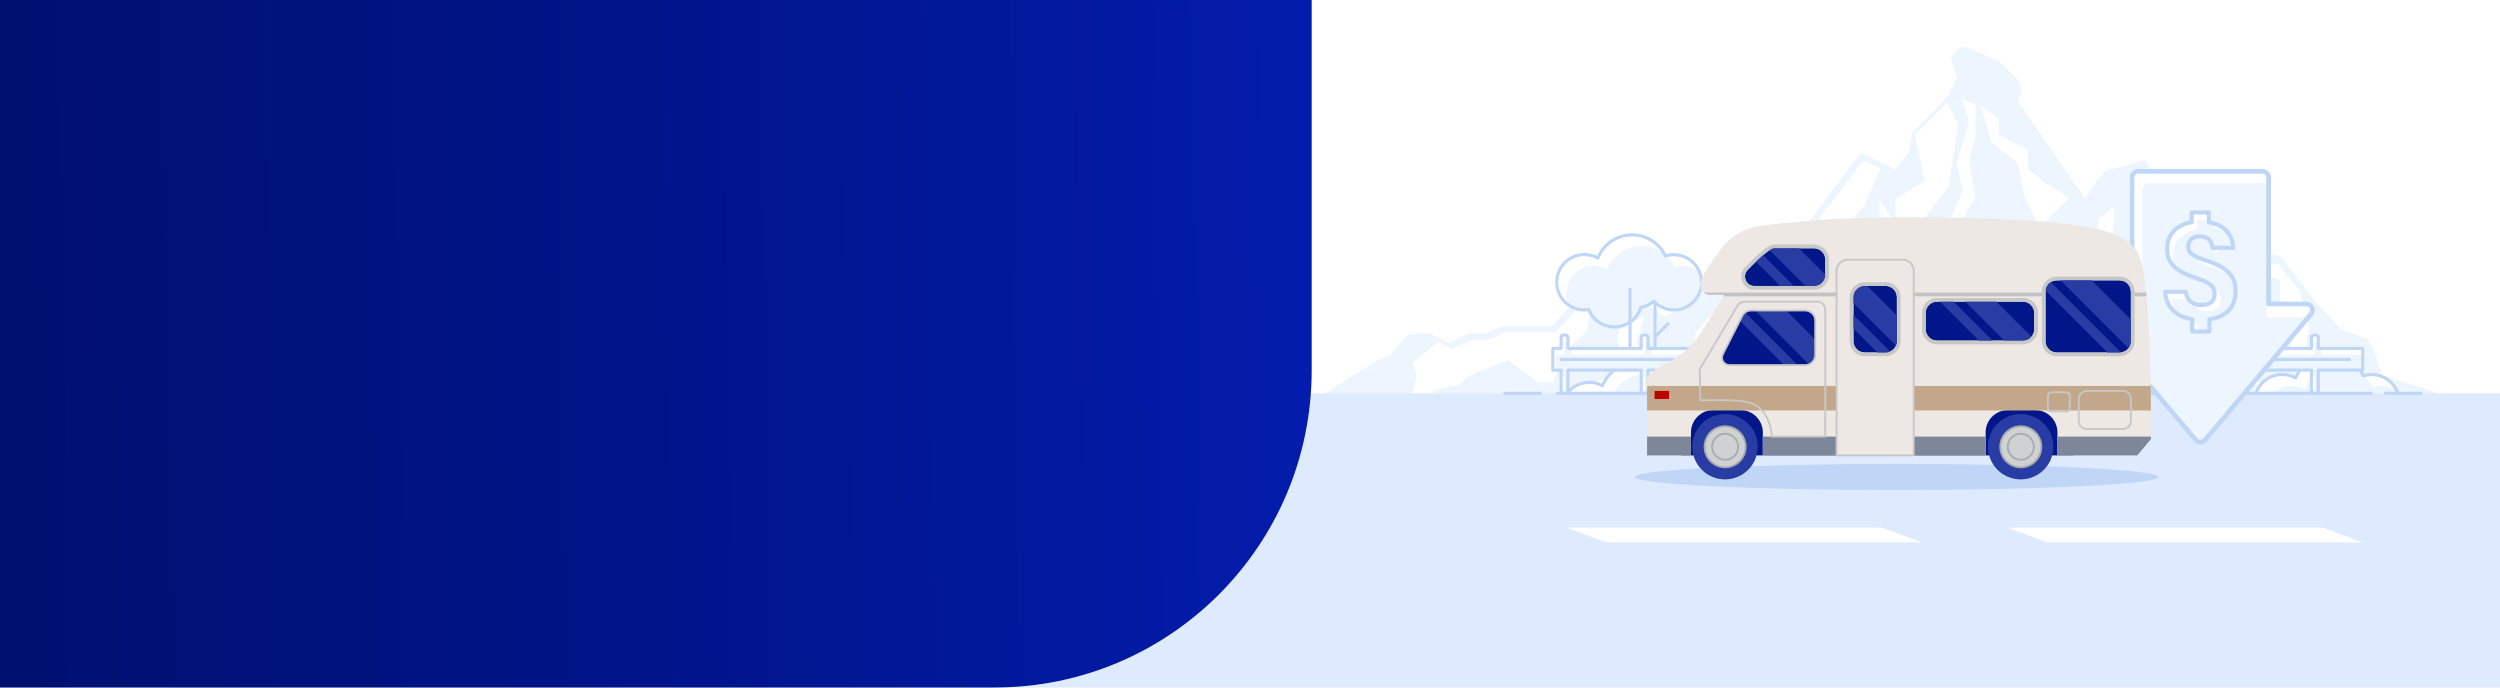 <?xml version="1.0" encoding="UTF-8"?>
<svg xmlns="http://www.w3.org/2000/svg" width="1600" height="440" viewBox="0 0 1600 440" fill="none">
  <rect width="1600" height="440" fill="white"></rect>
  <g clip-path="url(#clip0_1_697)">
    <path d="M1563.54 252.43H846.22L880.7 231.29L890.54 226.52L899.05 216.46C899.75 215.579 900.634 214.862 901.642 214.361C902.65 213.859 903.755 213.586 904.88 213.56H915.73L918.16 214.86L927.22 219.7L939.8 213.56H950.2L961.69 208.79H993.42L1012.57 187.66L1017.21 185.48L1023.84 182.38C1025.04 181.814 1026.38 181.639 1027.68 181.88L1043.76 184.88L1065.65 189L1105.59 172.64L1114.9 160.36L1138.42 167.86L1138.75 167.41L1143.75 160.77L1189.75 99.26L1190.98 97.63L1192.98 98.63L1201.98 103.12L1212.85 108.53L1221.6 97.63L1224.31 84L1224.76 83.55L1245.29 63.22L1245.65 62.87L1252.75 49.92L1248.38 36.92L1252.44 32.25C1253.25 31.228 1254.37 30.499 1255.64 30.172C1256.9 29.846 1258.24 29.94 1259.44 30.44L1279.05 39L1291.05 50.41C1292.35 51.815 1293.23 53.559 1293.58 55.442C1293.94 57.324 1293.75 59.268 1293.05 61.05L1291.6 64.92L1334.28 126.92L1344.98 111.77C1345.77 110.598 1346.94 109.73 1348.29 109.31L1372.58 102.38L1418.21 178.83L1420.21 182.15L1431.46 174.06L1447.37 162.63L1448.65 161.7L1459.05 163.7L1472.73 181.14L1482.58 193.7L1497.9 210.75L1513.71 216.54C1514.65 216.93 1515.49 217.518 1516.18 218.263C1516.87 219.009 1517.39 219.894 1517.71 220.86L1524.71 240.06L1563.54 252.43Z" fill="#EDF5FF"></path>
    <path d="M1019.48 189.3C1018.03 197.88 1015.94 210.36 1015.94 211.25C1015.94 212.61 1002.8 223.53 1002.8 223.53L994.05 244.66H984.2L965.05 230.34L939.89 240.57L933.32 246.71L918.05 249.44L914.39 256.25H902.86L906.51 240.57L903.77 232.39L920.43 218.68L929.43 223.53L942.05 217.38H952.45L963.94 212.61H995.67L1014.82 191.48L1019.48 189.3Z" fill="white"></path>
    <path d="M1064.62 193.17L1104.57 176.81L1066.27 202.71L1042.73 189.05L1064.62 193.17Z" fill="white"></path>
    <path d="M1139.5 170.39L1142.77 185.48L1133.48 219L1122.48 229.29L1111.54 244.29L1112.01 226.63C1112.04 224.87 1112.58 223.157 1113.55 221.69L1121.39 210.2L1126.86 195.2L1116.46 185.52V193.13C1116.51 194.703 1116.19 196.265 1115.53 197.696C1114.88 199.127 1113.9 200.387 1112.68 201.38L1095.13 214.28L1086.92 235.43L1084.73 213.6L1097.86 198.6L1109.86 176.1L1105.48 172.7L1114.79 160.42L1138.31 167.92L1138.64 167.47L1139.5 170.39Z" fill="white"></path>
    <path d="M1203.47 107.85L1193.55 131L1180.96 145.31L1178.77 160.32H1165.09L1151.96 169.86L1145.22 165.51L1191.22 104L1194.45 103.36L1203.47 107.85Z" fill="white"></path>
    <path d="M1064.4 252.43H1026.05L1022.89 244.25L1038.94 237.45L1035.54 218C1034.82 213.87 1036.63 209.71 1039.8 208.23L1052.33 202.34L1047.66 219L1052.33 232V241.66L1064.4 252.43Z" fill="white"></path>
    <path d="M1245.34 121.59L1229.11 143.15L1229.77 162.93L1221.77 188.03L1227.12 201.11L1217.76 225.83L1211.76 204.83L1198.39 221.48L1199.06 229.89L1188.36 234.97L1194.02 254.97H1164.25L1160.25 236.66L1170.95 221.5L1160.25 204.85L1189 194.17L1191.67 172.93L1202.9 167.68V127.53L1213.05 143.15V127.53L1231.78 115.87L1225.71 86.1L1246.24 65.77L1253.17 79.2L1247.64 116C1247.34 118.024 1246.55 119.944 1245.34 121.59Z" fill="white"></path>
    <path d="M1255.57 63.22L1260.25 77.49L1252.25 104.15L1256.25 121.65L1243.55 150.81V170.4L1236.87 185.61L1242.22 202.31L1229.51 222.46L1224.83 239.12C1224.83 239.12 1236.2 230.63 1237.54 227.37C1238.88 224.11 1248.9 202.31 1248.9 202.31L1248.23 185.61L1255.59 160.38L1252.24 147.47L1264.24 125.81L1260.24 103.32L1264.24 87.49V66.66L1255.57 63.22Z" fill="white"></path>
    <path d="M1267.59 67.45L1279.37 76.43V86.14L1297.86 95.94V107.97L1308.38 116.72L1324.55 126.79L1305.35 145.67L1295.86 126.16L1291.05 104.03L1274.51 91L1267.59 67.45Z" fill="white"></path>
    <path d="M1337.63 172.66L1324.55 185.66V209L1310.11 219L1302.72 233.91L1305.72 244.29L1305.28 252.47H1270.05L1274.84 232.66H1281.84V219L1285.84 198.6L1300.84 191.66V219L1311.84 198.6V177.94L1324.69 170.39L1342.75 160.39V140.6L1352.75 131.9V140.6C1352.75 140.6 1351.75 156.36 1352.75 157.82C1353.75 159.28 1337.63 172.66 1337.63 172.66Z" fill="white"></path>
    <path d="M1370.59 178.13L1365.82 186.89L1368.15 197.07L1361.03 207.02L1354.97 225.75L1358.96 245.82L1347.53 249.83L1348.04 252.43H1330.38L1330.51 251.41L1341.82 237.31L1336.44 228.08L1343.44 213.35L1344.68 203.76L1356.16 199.57L1352.74 186.47L1363.53 167.8L1364.09 149.23L1368.85 140.6L1372.99 159.45L1370.59 178.13Z" fill="white"></path>
    <path d="M1417.71 204.56L1406.71 214.89L1407.71 224.96H1400.71L1393.71 233.37V258.43H1358.19L1371.19 245.12V226.73C1371.17 226.247 1371.28 225.767 1371.51 225.345C1371.75 224.923 1372.1 224.575 1372.52 224.34L1392.67 215V199.79C1392.63 199.396 1392.75 199.002 1392.99 198.689C1393.23 198.377 1393.59 198.17 1393.98 198.11L1406.63 197.6L1416.41 184.87L1418.41 188.19L1429.66 180.1L1427.6 191.61L1434.71 191.51C1435.2 191.51 1435.37 192.31 1434.94 192.6L1417.71 204.56Z" fill="white"></path>
    <path d="M1426.54 252.43L1423.94 245.74L1432.45 241.54V231.93L1439.91 214.16C1440.21 213.366 1440.68 212.652 1441.3 212.073C1441.92 211.493 1442.66 211.064 1443.47 210.82L1449.16 209.39L1453.21 208.39L1450.02 220.39L1441.02 225.05V231.85L1443.61 238.75L1445.73 245.75H1438.54V252.44L1426.54 252.43Z" fill="white"></path>
    <path d="M1513.16 253.25V257.82H1489.74L1487.13 244.51L1476.73 238.65H1468.92L1465.67 218.65L1468.92 207.7L1461.11 197.54L1459.17 190.99V179.49L1448.75 175.78L1446.75 168.06L1448.02 167.13L1458.43 169.18L1472.11 186.62L1475.42 201.36L1477.05 205.36C1477.65 206.897 1477.84 208.567 1477.59 210.2L1475.42 224.31H1483.24C1484.27 224.382 1485.24 224.782 1486.02 225.45C1486.8 226.117 1487.35 227.018 1487.58 228.02L1490.34 237.02L1501.4 241.08L1513.16 253.25Z" fill="white"></path>
    <path d="M1517.9 239.73C1516.06 239.735 1514.23 240.021 1512.48 240.58C1510.52 236.418 1507.39 232.919 1503.48 230.514C1499.56 228.108 1495.02 226.9 1490.43 227.039C1485.83 227.179 1481.37 228.659 1477.61 231.297C1473.84 233.936 1470.93 237.618 1469.23 241.89C1466.76 240.515 1464 239.75 1461.17 239.659C1458.35 239.569 1455.54 240.154 1452.99 241.368C1450.44 242.581 1448.21 244.387 1446.5 246.635C1444.79 248.883 1443.64 251.508 1443.15 254.291C1442.65 257.073 1442.83 259.934 1443.67 262.633C1444.51 265.332 1445.98 267.792 1447.96 269.808C1449.94 271.824 1452.37 273.336 1455.06 274.22C1457.74 275.104 1460.6 275.334 1463.39 274.89C1464.75 278.28 1467.13 281.165 1470.2 283.149C1473.26 285.134 1476.87 286.119 1480.52 285.972C1484.17 285.824 1487.69 284.549 1490.58 282.323C1493.48 280.097 1495.62 277.029 1496.7 273.54C1499.73 272.8 1502.59 271.468 1505.11 269.62C1507.13 271.735 1509.64 273.316 1512.42 274.222C1515.2 275.127 1518.17 275.328 1521.04 274.807C1523.92 274.287 1526.63 273.06 1528.91 271.238C1531.2 269.415 1533 267.054 1534.15 264.365C1535.3 261.677 1535.77 258.744 1535.51 255.831C1535.25 252.918 1534.27 250.116 1532.65 247.675C1531.04 245.233 1528.85 243.23 1526.28 241.843C1523.7 240.457 1520.82 239.731 1517.9 239.73Z" fill="white"></path>
    <path d="M1518.42 247.82C1517.1 245.031 1515.25 242.528 1512.97 240.45L1512.48 240.58C1512.32 240.24 1512.14 239.91 1511.97 239.58C1509.1 237.237 1505.72 235.604 1502.1 234.812C1498.49 234.02 1494.73 234.092 1491.15 235.022C1487.56 235.952 1484.25 237.715 1481.47 240.166C1478.7 242.617 1476.54 245.688 1475.17 249.13C1471.92 247.353 1468.2 246.64 1464.53 247.092C1460.85 247.543 1457.42 249.135 1454.7 251.644C1451.98 254.154 1450.11 257.453 1449.37 261.078C1448.62 264.703 1449.03 268.471 1450.54 271.85C1454.26 274.511 1458.88 275.59 1463.39 274.85C1464.54 277.714 1466.43 280.227 1468.85 282.14L1469.33 282.08C1469.42 282.3 1469.52 282.5 1469.61 282.71C1471.89 284.32 1474.52 285.368 1477.28 285.768C1480.04 286.167 1482.86 285.907 1485.5 285.009C1488.14 284.111 1490.54 282.599 1492.48 280.599C1494.43 278.599 1495.87 276.166 1496.7 273.5C1499.73 272.76 1502.59 271.428 1505.11 269.58C1507.99 272.593 1511.83 274.494 1515.97 274.948C1520.12 275.401 1524.28 274.378 1527.74 272.058C1531.2 269.739 1533.73 266.272 1534.89 262.269C1536.04 258.267 1535.74 253.985 1534.05 250.18C1531.81 248.594 1529.23 247.552 1526.52 247.135C1523.81 246.719 1521.03 246.939 1518.42 247.78V247.82Z" fill="#EDF5FF"></path>
    <path d="M1517.9 239.73C1516.06 239.735 1514.23 240.021 1512.48 240.58C1510.52 236.418 1507.39 232.919 1503.48 230.514C1499.56 228.108 1495.02 226.9 1490.43 227.039C1485.83 227.179 1481.37 228.659 1477.61 231.297C1473.84 233.936 1470.93 237.618 1469.23 241.89C1466.76 240.515 1464 239.75 1461.17 239.659C1458.35 239.569 1455.54 240.154 1452.99 241.368C1450.44 242.581 1448.21 244.387 1446.5 246.635C1444.79 248.883 1443.64 251.508 1443.15 254.291C1442.65 257.073 1442.83 259.934 1443.67 262.633C1444.51 265.332 1445.98 267.792 1447.96 269.808C1449.94 271.824 1452.37 273.336 1455.06 274.22C1457.74 275.104 1460.6 275.334 1463.39 274.89C1464.75 278.28 1467.13 281.165 1470.2 283.149C1473.26 285.134 1476.87 286.119 1480.52 285.972C1484.17 285.824 1487.69 284.549 1490.58 282.323C1493.48 280.097 1495.62 277.029 1496.7 273.54C1499.73 272.8 1502.59 271.468 1505.11 269.62C1507.13 271.735 1509.64 273.316 1512.42 274.222C1515.2 275.127 1518.17 275.328 1521.04 274.807C1523.92 274.287 1526.63 273.06 1528.91 271.238C1531.2 269.415 1533 267.054 1534.15 264.365C1535.3 261.677 1535.77 258.744 1535.51 255.831C1535.25 252.918 1534.27 250.116 1532.65 247.675C1531.04 245.233 1528.85 243.23 1526.28 241.843C1523.7 240.457 1520.82 239.731 1517.9 239.73Z" stroke="#BFD6F7" stroke-width="2" stroke-linecap="round" stroke-linejoin="round"></path>
    <path d="M1505.82 271.5V305.98" stroke="#BFD6F7" stroke-width="2" stroke-linecap="round" stroke-linejoin="round"></path>
    <path d="M1505.92 292.19L1514.16 283.95" stroke="#BFD6F7" stroke-width="2" stroke-linecap="round" stroke-linejoin="round"></path>
    <path d="M1074.27 244.73C1072.43 244.729 1070.61 245.016 1068.86 245.58C1066.9 241.419 1063.77 237.921 1059.85 235.516C1055.93 233.111 1051.4 231.904 1046.8 232.043C1042.2 232.182 1037.75 233.662 1033.98 236.299C1030.22 238.937 1027.3 242.618 1025.6 246.89C1023.23 245.599 1020.6 244.866 1017.91 244.747C1015.22 244.628 1012.53 245.126 1010.06 246.202C1007.59 247.279 1005.4 248.906 1003.65 250.959C1001.91 253.013 1000.65 255.438 999.988 258.049C999.322 260.661 999.261 263.391 999.811 266.029C1000.36 268.668 1001.51 271.146 1003.16 273.274C1004.81 275.403 1006.93 277.125 1009.35 278.31C1011.77 279.494 1014.43 280.11 1017.13 280.11C1018.01 280.103 1018.9 280.029 1019.77 279.89C1021.13 283.28 1023.51 286.164 1026.58 288.148C1029.65 290.131 1033.25 291.116 1036.91 290.967C1040.56 290.818 1044.07 289.542 1046.97 287.315C1049.86 285.089 1052 282.02 1053.08 278.53C1056.11 277.801 1058.97 276.468 1061.48 274.61C1063.5 276.727 1066.01 278.311 1068.79 279.218C1071.57 280.126 1074.54 280.329 1077.42 279.809C1080.3 279.289 1083 278.063 1085.29 276.241C1087.58 274.419 1089.38 272.057 1090.53 269.367C1091.68 266.678 1092.15 263.745 1091.89 260.831C1091.62 257.917 1090.64 255.113 1089.03 252.671C1087.42 250.23 1085.23 248.226 1082.65 246.84C1080.08 245.454 1077.2 244.729 1074.27 244.73Z" fill="white"></path>
    <path d="M1074.8 252.81C1073.48 250.023 1071.63 247.52 1069.35 245.44L1068.86 245.58C1068.7 245.24 1068.52 244.91 1068.34 244.58C1065.47 242.237 1062.09 240.604 1058.47 239.812C1054.86 239.02 1051.1 239.092 1047.52 240.022C1043.93 240.952 1040.62 242.715 1037.84 245.166C1035.07 247.617 1032.91 250.688 1031.54 254.13C1028.29 252.355 1024.57 251.644 1020.9 252.097C1017.22 252.549 1013.79 254.143 1011.07 256.653C1008.35 259.164 1006.49 262.464 1005.74 266.089C1005 269.714 1005.41 273.482 1006.92 276.86C1010.64 279.521 1015.26 280.6 1019.77 279.86C1020.92 282.722 1022.8 285.234 1025.22 287.15L1025.71 287.09C1025.79 287.3 1025.89 287.51 1025.99 287.72C1028.27 289.33 1030.9 290.378 1033.66 290.777C1036.42 291.176 1039.24 290.915 1041.89 290.015C1044.53 289.116 1046.92 287.604 1048.87 285.602C1050.81 283.601 1052.26 281.167 1053.08 278.5C1056.12 277.771 1058.97 276.438 1061.48 274.58C1064.35 277.604 1068.2 279.515 1072.35 279.975C1076.49 280.435 1080.66 279.414 1084.13 277.093C1087.59 274.771 1090.13 271.299 1091.28 267.291C1092.43 263.282 1092.12 258.996 1090.42 255.19C1088.18 253.601 1085.61 252.555 1082.9 252.137C1080.18 251.718 1077.41 251.939 1074.8 252.78V252.81Z" fill="#EDF5FF"></path>
    <path d="M1074.27 244.73C1072.43 244.729 1070.61 245.016 1068.86 245.58C1066.9 241.419 1063.77 237.921 1059.85 235.516C1055.93 233.111 1051.4 231.904 1046.8 232.043C1042.2 232.182 1037.75 233.662 1033.98 236.299C1030.22 238.937 1027.3 242.618 1025.6 246.89C1023.23 245.599 1020.6 244.866 1017.91 244.747C1015.22 244.628 1012.53 245.126 1010.06 246.202C1007.59 247.279 1005.4 248.906 1003.65 250.959C1001.91 253.013 1000.65 255.438 999.988 258.049C999.322 260.661 999.261 263.391 999.811 266.029C1000.36 268.668 1001.51 271.146 1003.16 273.274C1004.81 275.403 1006.93 277.125 1009.35 278.31C1011.77 279.494 1014.43 280.11 1017.13 280.11C1018.01 280.103 1018.9 280.029 1019.77 279.89C1021.13 283.28 1023.51 286.164 1026.58 288.148C1029.65 290.131 1033.25 291.116 1036.91 290.967C1040.56 290.818 1044.07 289.542 1046.97 287.315C1049.86 285.089 1052 282.02 1053.08 278.53C1056.11 277.801 1058.97 276.468 1061.48 274.61C1063.5 276.727 1066.01 278.311 1068.79 279.218C1071.57 280.126 1074.54 280.329 1077.42 279.809C1080.3 279.289 1083 278.063 1085.29 276.241C1087.58 274.419 1089.38 272.057 1090.53 269.367C1091.68 266.678 1092.15 263.745 1091.89 260.831C1091.62 257.917 1090.64 255.113 1089.03 252.671C1087.42 250.23 1085.23 248.226 1082.65 246.84C1080.08 245.454 1077.2 244.729 1074.27 244.73Z" stroke="#BFD6F7" stroke-width="2" stroke-linecap="round" stroke-linejoin="round"></path>
    <path d="M1062.19 276.5V310.98" stroke="#BFD6F7" stroke-width="2" stroke-linecap="round" stroke-linejoin="round"></path>
    <path d="M1062.29 297.19L1070.54 288.94" stroke="#BFD6F7" stroke-width="2" stroke-linecap="round" stroke-linejoin="round"></path>
    <path d="M1607 251.72H-11V447.37H1607V251.72Z" fill="#DEEBFF"></path>
    <path d="M996.5 251.72H1517.52" stroke="#BFD6F7" stroke-width="2" stroke-linecap="round" stroke-linejoin="round"></path>
    <path d="M1549.34 251.72H1526.52" stroke="#BFD6F7" stroke-width="2" stroke-linecap="round" stroke-linejoin="round"></path>
    <path d="M985.84 251.72H963.02" stroke="#BFD6F7" stroke-width="2" stroke-linecap="round" stroke-linejoin="round"></path>
    <path d="M1071.3 163C1069.46 162.999 1067.64 163.286 1065.89 163.85C1063.93 159.689 1060.8 156.191 1056.88 153.786C1052.96 151.381 1048.43 150.174 1043.83 150.313C1039.23 150.452 1034.78 151.932 1031.01 154.57C1027.25 157.207 1024.33 160.888 1022.63 165.16C1020.16 163.785 1017.4 163.021 1014.57 162.931C1011.75 162.84 1008.94 163.426 1006.39 164.641C1003.84 165.855 1001.61 167.661 999.901 169.91C998.188 172.158 997.038 174.784 996.547 177.567C996.055 180.35 996.236 183.211 997.074 185.91C997.912 188.609 999.384 191.069 1001.37 193.084C1003.35 195.099 1005.78 196.611 1008.47 197.494C1011.15 198.377 1014.01 198.605 1016.8 198.16C1018.16 201.55 1020.54 204.435 1023.61 206.419C1026.67 208.404 1030.28 209.389 1033.93 209.242C1037.58 209.094 1041.1 207.819 1043.99 205.593C1046.89 203.367 1049.03 200.299 1050.11 196.81C1053.14 196.072 1056 194.74 1058.51 192.89C1060.53 195.005 1063.04 196.586 1065.82 197.492C1068.6 198.397 1071.57 198.598 1074.44 198.078C1077.32 197.557 1080.03 196.33 1082.31 194.508C1084.6 192.685 1086.4 190.324 1087.55 187.635C1088.7 184.947 1089.17 182.014 1088.91 179.101C1088.64 176.188 1087.67 173.386 1086.05 170.945C1084.44 168.503 1082.25 166.5 1079.68 165.113C1077.1 163.727 1074.22 163.001 1071.3 163Z" fill="white"></path>
    <path d="M1071.83 171.07C1070.51 168.28 1068.66 165.776 1066.38 163.7L1065.89 163.83C1065.73 163.49 1065.55 163.16 1065.37 162.83C1062.5 160.485 1059.12 158.85 1055.5 158.057C1051.89 157.263 1048.13 157.335 1044.55 158.266C1040.96 159.196 1037.65 160.959 1034.87 163.411C1032.09 165.864 1029.94 168.937 1028.57 172.38C1025.32 170.6 1021.6 169.885 1017.93 170.335C1014.25 170.785 1010.81 172.378 1008.09 174.888C1005.37 177.399 1003.51 180.7 1002.76 184.327C1002.02 187.953 1002.44 191.722 1003.95 195.1C1007.67 197.761 1012.29 198.84 1016.8 198.1C1017.95 200.962 1019.83 203.474 1022.25 205.39C1022.41 205.39 1022.58 205.39 1022.74 205.33C1022.82 205.55 1022.92 205.75 1023.02 205.96C1025.3 207.57 1027.93 208.618 1030.69 209.018C1033.45 209.417 1036.27 209.157 1038.91 208.259C1041.55 207.361 1043.95 205.849 1045.89 203.849C1047.84 201.849 1049.28 199.416 1050.11 196.75C1053.14 196.012 1056 194.68 1058.51 192.83C1061.39 195.843 1065.23 197.744 1069.37 198.198C1073.52 198.651 1077.68 197.628 1081.14 195.308C1084.6 192.989 1087.13 189.522 1088.29 185.519C1089.44 181.517 1089.14 177.235 1087.45 173.43C1085.21 171.837 1082.64 170.79 1079.93 170.374C1077.21 169.957 1074.44 170.182 1071.83 171.03V171.07Z" fill="#EDF5FF"></path>
    <path d="M1071.3 163C1069.46 162.999 1067.64 163.286 1065.89 163.85C1063.93 159.689 1060.8 156.191 1056.88 153.786C1052.96 151.381 1048.43 150.174 1043.83 150.313C1039.23 150.452 1034.78 151.932 1031.01 154.57C1027.25 157.207 1024.33 160.888 1022.63 165.16C1020.16 163.785 1017.4 163.021 1014.57 162.931C1011.75 162.84 1008.94 163.426 1006.39 164.641C1003.84 165.855 1001.61 167.661 999.901 169.91C998.188 172.158 997.038 174.784 996.547 177.567C996.055 180.35 996.236 183.211 997.074 185.91C997.912 188.609 999.384 191.069 1001.37 193.084C1003.35 195.099 1005.78 196.611 1008.47 197.494C1011.15 198.377 1014.01 198.605 1016.8 198.16C1018.16 201.55 1020.54 204.435 1023.61 206.419C1026.67 208.404 1030.28 209.389 1033.93 209.242C1037.58 209.094 1041.1 207.819 1043.99 205.593C1046.89 203.367 1049.03 200.299 1050.11 196.81C1053.14 196.072 1056 194.74 1058.51 192.89C1060.53 195.005 1063.04 196.586 1065.82 197.492C1068.6 198.397 1071.57 198.598 1074.44 198.078C1077.32 197.557 1080.03 196.33 1082.31 194.508C1084.6 192.685 1086.4 190.324 1087.55 187.635C1088.7 184.947 1089.17 182.014 1088.91 179.101C1088.64 176.188 1087.67 173.386 1086.05 170.945C1084.44 168.503 1082.25 166.5 1079.68 165.113C1077.1 163.727 1074.22 163.001 1071.3 163Z" stroke="#BFD6F7" stroke-width="2" stroke-linecap="round" stroke-linejoin="round"></path>
    <path d="M1059.22 194.75V229.23" stroke="#BFD6F7" stroke-width="2" stroke-linecap="round" stroke-linejoin="round"></path>
    <path d="M1043.23 185.09V229.23" stroke="#BFD6F7" stroke-width="2" stroke-linecap="round" stroke-linejoin="round"></path>
    <path d="M1059.32 215.44L1067.57 207.19" stroke="#BFD6F7" stroke-width="2" stroke-linecap="round" stroke-linejoin="round"></path>
    <path d="M1213.83 313.63C1306.37 313.63 1381.38 309.883 1381.38 305.26C1381.38 300.637 1306.37 296.89 1213.83 296.89C1121.29 296.89 1046.28 300.637 1046.28 305.26C1046.28 309.883 1121.29 313.63 1213.83 313.63Z" fill="#BFD6F7"></path>
    <path d="M1512.12 223H1483.71V216C1483.74 215.621 1483.61 215.247 1483.37 214.958C1483.12 214.67 1482.77 214.491 1482.39 214.46H1480.67C1480.29 214.491 1479.94 214.67 1479.69 214.958C1479.45 215.247 1479.32 215.621 1479.35 216V223H1432.43V216C1432.46 215.621 1432.33 215.247 1432.09 214.958C1431.84 214.67 1431.49 214.491 1431.11 214.46H1429.39C1429.2 214.473 1429.02 214.523 1428.85 214.607C1428.68 214.691 1428.52 214.808 1428.4 214.952C1428.28 215.095 1428.18 215.261 1428.12 215.441C1428.06 215.621 1428.04 215.811 1428.05 216V223H1381.15V216C1381.18 215.623 1381.06 215.25 1380.81 214.961C1380.57 214.673 1380.22 214.493 1379.84 214.46H1378.12C1377.74 214.491 1377.39 214.67 1377.14 214.958C1376.9 215.247 1376.77 215.621 1376.8 216V223H1329.88V216C1329.91 215.621 1329.78 215.247 1329.54 214.958C1329.29 214.67 1328.94 214.491 1328.56 214.46H1326.84C1326.46 214.491 1326.11 214.67 1325.86 214.958C1325.62 215.247 1325.49 215.621 1325.52 216V223H1278.6V216C1278.63 215.623 1278.51 215.25 1278.26 214.961C1278.02 214.673 1277.67 214.493 1277.29 214.46H1275.57C1275.19 214.491 1274.84 214.67 1274.59 214.958C1274.35 215.247 1274.22 215.621 1274.25 216V223H1268.92V236.91H1274.25V251.62H1278.6V236.87H1325.52V251.58H1329.88V236.87H1376.8V251.58H1381.15V236.87H1428.05V251.58H1432.4V236.87H1479.32V251.58H1483.68V236.87H1512.09L1512.12 223Z" fill="white"></path>
    <path d="M1512.12 227.06H1485.88V223H1483.71V218.62H1482.84C1482.47 218.653 1482.12 218.832 1481.87 219.118C1481.63 219.404 1481.51 219.774 1481.53 220.15V227.1H1434.6V223H1432.43V218.62H1431.57C1431.19 218.651 1430.84 218.828 1430.6 219.115C1430.35 219.401 1430.23 219.773 1430.25 220.15V227.1H1383.33V223H1381.15V218.62H1380.29C1379.91 218.651 1379.56 218.828 1379.32 219.115C1379.07 219.401 1378.95 219.773 1378.97 220.15V227.1H1332.05V223H1329.88V218.62H1329.05C1328.67 218.651 1328.32 218.828 1328.08 219.115C1327.83 219.401 1327.71 219.773 1327.73 220.15V227.1H1280.81V223H1278.63V218.62H1277.77C1277.39 218.651 1277.04 218.828 1276.8 219.115C1276.55 219.401 1276.43 219.773 1276.45 220.15V227.1H1271.13V236.91H1274.28V241H1276.45V251.61H1278.63V236.87H1325.55V241H1327.73V251.61H1329.91V236.87H1376.83V241H1379V251.61H1381.18V236.87H1428.05V241H1430.22V251.61H1432.4V236.87H1479.32V241H1481.5V251.61H1483.68V236.87H1512.09L1512.12 227.06Z" fill="#EDF5FF"></path>
    <path d="M1512.12 223H1483.71V216C1483.74 215.621 1483.61 215.247 1483.37 214.958C1483.12 214.67 1482.77 214.491 1482.39 214.46H1480.67C1480.29 214.491 1479.94 214.67 1479.69 214.958C1479.45 215.247 1479.32 215.621 1479.35 216V223H1432.43V216C1432.46 215.621 1432.33 215.247 1432.09 214.958C1431.84 214.67 1431.49 214.491 1431.11 214.46H1429.39C1429.2 214.473 1429.02 214.523 1428.85 214.607C1428.68 214.691 1428.52 214.808 1428.4 214.952C1428.28 215.095 1428.18 215.261 1428.12 215.441C1428.06 215.621 1428.04 215.811 1428.05 216V223H1381.15V216C1381.18 215.623 1381.06 215.25 1380.81 214.961C1380.57 214.673 1380.22 214.493 1379.84 214.46H1378.12C1377.74 214.491 1377.39 214.67 1377.14 214.958C1376.9 215.247 1376.77 215.621 1376.8 216V223H1329.88V216C1329.91 215.621 1329.78 215.247 1329.54 214.958C1329.29 214.67 1328.94 214.491 1328.56 214.46H1326.84C1326.46 214.491 1326.11 214.67 1325.86 214.958C1325.62 215.247 1325.49 215.621 1325.52 216V223H1278.6V216C1278.63 215.623 1278.51 215.25 1278.26 214.961C1278.02 214.673 1277.67 214.493 1277.29 214.46H1275.57C1275.19 214.491 1274.84 214.67 1274.59 214.958C1274.35 215.247 1274.22 215.621 1274.25 216V223H1268.92V236.91H1274.25V251.62H1278.6V236.87H1325.52V251.58H1329.88V236.87H1376.8V251.58H1381.15V236.87H1428.05V251.58H1432.4V236.87H1479.32V251.58H1483.68V236.87H1512.09L1512.12 223Z" stroke="#BFD6F7" stroke-width="2" stroke-linecap="round" stroke-linejoin="round"></path>
    <path d="M1274.34 230.05H1503.72" stroke="#BFD6F7" stroke-width="2" stroke-linecap="round" stroke-linejoin="round"></path>
    <path d="M1237.05 223H1208.63V216C1208.66 215.621 1208.53 215.247 1208.29 214.958C1208.04 214.67 1207.69 214.491 1207.31 214.46H1205.59C1205.21 214.493 1204.86 214.673 1204.62 214.961C1204.37 215.25 1204.25 215.623 1204.28 216V223H1157.35V216C1157.38 215.623 1157.26 215.25 1157.01 214.961C1156.77 214.673 1156.42 214.493 1156.04 214.46H1154.32C1153.94 214.491 1153.59 214.67 1153.34 214.958C1153.1 215.247 1152.97 215.621 1153 216V223H1106.05V216C1106.08 215.621 1105.95 215.247 1105.71 214.958C1105.46 214.67 1105.11 214.491 1104.73 214.46H1103.01C1102.63 214.491 1102.28 214.67 1102.03 214.958C1101.79 215.247 1101.66 215.621 1101.69 216V223H1054.75V216C1054.78 215.623 1054.66 215.25 1054.41 214.961C1054.17 214.673 1053.82 214.493 1053.44 214.46H1051.72C1051.34 214.491 1050.99 214.67 1050.74 214.958C1050.5 215.247 1050.37 215.621 1050.4 216V223H1003.48V216C1003.51 215.621 1003.38 215.247 1003.14 214.958C1002.89 214.67 1002.54 214.491 1002.16 214.46H1000.44C1000.06 214.491 999.71 214.67 999.463 214.958C999.216 215.247 999.092 215.621 999.12 216V223H993.8V236.91H999.12V251.62H1003.48V236.87H1050.4V251.58H1054.75V236.87H1101.67V251.58H1106.05V236.87H1152.97V251.58H1157.32V236.87H1204.25V251.58H1208.6V236.87H1237.05V223Z" fill="white"></path>
    <path d="M1237.05 227.06H1210.75V223H1208.58V218.62H1207.72C1207.34 218.651 1206.99 218.828 1206.75 219.115C1206.5 219.401 1206.38 219.773 1206.4 220.15V227.1H1159.48V223H1157.3V218.62H1156.44C1156.06 218.651 1155.71 218.828 1155.47 219.115C1155.22 219.401 1155.1 219.773 1155.12 220.15V227.1H1108.2V223H1106.05V218.62H1105.19C1104.81 218.651 1104.46 218.828 1104.22 219.115C1103.97 219.401 1103.85 219.773 1103.87 220.15V227.1H1056.95V223H1054.77V218.62H1053.91C1053.53 218.651 1053.18 218.828 1052.94 219.115C1052.69 219.401 1052.57 219.773 1052.59 220.15V227.1H1005.65V223H1003.48V218.62H1002.61C1002.23 218.653 1001.89 218.832 1001.64 219.118C1001.4 219.404 1001.27 219.774 1001.3 220.15V227.1H995.97V236.91H999.12V241H1001.3V251.61H1003.48V236.87H1050.4V241H1052.57V251.61H1054.75V236.87H1101.67V241H1103.85V251.61H1106.05V236.87H1152.97V241H1155.14V251.61H1157.32V236.87H1204.25V241H1206.42V251.61H1208.6V236.87H1237.05V227.06Z" fill="#EDF5FF"></path>
    <path d="M1237.05 223H1208.63V216C1208.66 215.621 1208.53 215.247 1208.29 214.958C1208.04 214.67 1207.69 214.491 1207.31 214.46H1205.59C1205.21 214.493 1204.86 214.673 1204.62 214.961C1204.37 215.25 1204.25 215.623 1204.28 216V223H1157.35V216C1157.38 215.623 1157.26 215.25 1157.01 214.961C1156.77 214.673 1156.42 214.493 1156.04 214.46H1154.32C1153.94 214.491 1153.59 214.67 1153.34 214.958C1153.1 215.247 1152.97 215.621 1153 216V223H1106.05V216C1106.08 215.621 1105.95 215.247 1105.71 214.958C1105.46 214.67 1105.11 214.491 1104.73 214.46H1103.01C1102.63 214.491 1102.28 214.67 1102.03 214.958C1101.79 215.247 1101.66 215.621 1101.69 216V223H1054.75V216C1054.78 215.623 1054.66 215.25 1054.41 214.961C1054.17 214.673 1053.82 214.493 1053.44 214.46H1051.72C1051.34 214.491 1050.99 214.67 1050.74 214.958C1050.5 215.247 1050.37 215.621 1050.4 216V223H1003.48V216C1003.51 215.621 1003.38 215.247 1003.14 214.958C1002.89 214.67 1002.54 214.491 1002.16 214.46H1000.44C1000.06 214.491 999.71 214.67 999.463 214.958C999.216 215.247 999.092 215.621 999.12 216V223H993.8V236.91H999.12V251.62H1003.48V236.87H1050.4V251.58H1054.75V236.87H1101.67V251.58H1106.05V236.87H1152.97V251.58H1157.32V236.87H1204.25V251.58H1208.6V236.87H1237.05V223Z" stroke="#BFD6F7" stroke-width="2" stroke-linecap="round" stroke-linejoin="round"></path>
    <path d="M999.21 230.05H1228.6" stroke="#BFD6F7" stroke-width="2" stroke-linecap="round" stroke-linejoin="round"></path>
    <path d="M1476.1 194.57H1451.9V113.57C1451.9 112.528 1451.49 111.528 1450.75 110.791C1450.01 110.054 1449.01 109.64 1447.97 109.64H1368.46C1367.42 109.643 1366.42 110.058 1365.69 110.795C1364.95 111.531 1364.54 112.529 1364.54 113.57V194.57H1340.33C1339.58 194.569 1338.85 194.782 1338.22 195.183C1337.59 195.585 1337.09 196.159 1336.77 196.837C1336.45 197.515 1336.34 198.269 1336.44 199.01C1336.54 199.751 1336.85 200.449 1337.33 201.02L1405.22 281.59C1405.59 282.027 1406.05 282.379 1406.57 282.621C1407.08 282.862 1407.65 282.987 1408.22 282.987C1408.79 282.987 1409.36 282.862 1409.87 282.621C1410.39 282.379 1410.85 282.027 1411.22 281.59L1479.1 201C1479.58 200.428 1479.88 199.733 1479.98 198.995C1480.07 198.257 1479.96 197.507 1479.64 196.833C1479.33 196.158 1478.83 195.587 1478.2 195.187C1477.57 194.786 1476.84 194.572 1476.1 194.57Z" fill="#EDF5FF"></path>
    <path d="M1414.93 154.83C1415.83 156.181 1416.41 157.726 1416.6 159.34H1418.74C1418.49 158.349 1418.01 157.429 1417.35 156.648C1416.69 155.867 1415.86 155.245 1414.93 154.83Z" fill="white"></path>
    <path d="M1416.77 145.07C1419.67 145.513 1422.46 146.533 1424.96 148.07C1422.65 145.918 1419.83 144.393 1416.77 143.64V145.07Z" fill="white"></path>
    <path d="M1412.68 167.56C1409.96 166.746 1407.31 165.685 1404.78 164.39C1406.24 166.18 1409.28 167.65 1415.29 169.62C1419.13 170.769 1422.79 172.452 1426.16 174.62C1423.16 171.78 1418.75 169.52 1412.68 167.56Z" fill="white"></path>
    <path d="M1411.95 198C1418.48 198 1420.45 194.78 1420.44 190.92C1420.44 187.83 1419.37 185.75 1416.17 183.92C1417.34 185.313 1417.94 187.102 1417.83 188.92C1417.83 192.78 1415.83 195.99 1409.34 196C1407.57 196.036 1405.81 195.649 1404.22 194.87C1405.19 195.935 1406.39 196.769 1407.73 197.31C1409.07 197.852 1410.51 198.087 1411.95 198Z" fill="white"></path>
    <path d="M1406.13 207.16C1405.22 207.03 1404.36 206.84 1403.52 206.64V213H1406.13V207.16Z" fill="white"></path>
    <path d="M1394.84 173.6C1391.49 170.47 1390.12 166.77 1390.11 162.01C1390.11 152.41 1396.64 146.53 1405.76 145.01V138.8H1414.16V136.74H1403.16V142.95C1394.04 144.48 1387.5 150.36 1387.51 159.95C1387.51 165.79 1389.57 170 1394.84 173.6Z" fill="white"></path>
    <path d="M1388.77 189.6H1399.84C1399.61 188.929 1399.44 188.24 1399.32 187.54H1386.16C1386.64 193.8 1389.41 198.66 1394.16 201.73C1390.9 198.508 1388.98 194.177 1388.77 189.6Z" fill="white"></path>
    <path d="M1416.28 156.69C1417.18 158.044 1417.75 159.588 1417.94 161.2H1420.05C1419.8 160.212 1419.34 159.293 1418.68 158.512C1418.03 157.73 1417.21 157.108 1416.28 156.69Z" fill="white"></path>
    <path d="M1416.77 145.85C1419.67 146.293 1422.46 147.313 1424.96 148.85C1422.65 146.695 1419.83 145.166 1416.77 144.41V145.85Z" fill="white"></path>
    <path d="M1414.05 169.42C1411.33 168.61 1408.68 167.545 1406.16 166.24C1407.61 168.04 1410.65 169.51 1416.66 171.48C1420.5 172.629 1424.16 174.312 1427.53 176.48C1424.5 173.64 1420.1 171.38 1414.05 169.42Z" fill="white"></path>
    <path d="M1412.56 199.14C1419.09 199.14 1421.06 195.92 1421.05 192.06C1421.05 188.97 1419.98 186.89 1416.79 185.06C1417.96 186.454 1418.55 188.243 1418.44 190.06C1418.44 193.92 1416.44 197.13 1409.95 197.14C1408.18 197.176 1406.42 196.789 1404.83 196.01C1405.8 197.075 1407 197.909 1408.34 198.45C1409.68 198.992 1411.12 199.227 1412.56 199.14Z" fill="white"></path>
    <path d="M1406.41 207C1405.5 206.86 1404.64 206.68 1403.8 206.47V212.79H1406.41V207Z" fill="white"></path>
    <path d="M1395.3 175.46C1391.94 172.33 1390.57 168.63 1390.56 163.87C1390.56 154.27 1397.1 148.39 1406.22 146.87V140.66H1414.61V138.6H1403.61V144.81C1394.49 146.34 1387.95 152.22 1387.96 161.81C1387.96 167.65 1390.05 171.9 1395.3 175.46Z" fill="white"></path>
    <path d="M1390.11 191.46H1401.18C1400.96 190.787 1400.78 190.099 1400.66 189.4H1387.5C1387.98 195.67 1390.75 200.53 1395.5 203.6C1392.24 200.372 1390.32 196.039 1390.11 191.46Z" fill="white"></path>
    <path d="M1430.77 186.22C1430.77 176.72 1425.35 171.06 1412.18 166.81C1402.44 163.62 1400.48 161.74 1400.47 157.65C1400.47 154.15 1402.81 151.27 1407.6 151.26C1414.32 151.26 1415.6 155.4 1416.1 158.59H1429.26C1428.83 150.44 1424.03 144.02 1413.66 142.28V136H1402.66V142.2C1393.54 143.73 1386.99 149.62 1387 159.2C1387 168.29 1391.93 173.54 1406.32 178.28C1414.93 181.11 1417.32 183.48 1417.32 188.14C1417.32 192 1415.32 195.21 1408.83 195.22C1403.36 195.22 1399.73 192.3 1398.83 186.78H1385.67C1386.41 196.44 1392.57 202.78 1403.03 204.34V212.19H1414.03V204.34C1424.13 202.89 1430.79 197.22 1430.77 186.22Z" stroke="#BFD6F7" stroke-width="2.65" stroke-linecap="round" stroke-linejoin="round"></path>
    <path d="M1450.59 203.17H1474.77L1479.1 198.02C1481.26 195.47 1479.44 194.57 1476.1 194.57H1450.59V203.17Z" fill="white"></path>
    <path d="M1347.85 209.62C1347.37 209.049 1347.06 208.351 1346.96 207.61C1346.86 206.869 1346.97 206.115 1347.29 205.437C1347.61 204.759 1348.11 204.185 1348.74 203.783C1349.37 203.382 1350.1 203.169 1350.85 203.17H1371.05V121.17C1371.05 120.13 1371.46 119.133 1372.2 118.398C1372.93 117.663 1373.93 117.25 1374.97 117.25H1451.89V113.6C1451.89 112.558 1451.48 111.558 1450.74 110.821C1450 110.084 1449 109.67 1447.96 109.67H1368.45C1367.41 109.673 1366.41 110.088 1365.68 110.825C1364.94 111.561 1364.53 112.559 1364.53 113.6V194.6H1340.32C1336.98 194.6 1335.17 195.5 1337.32 198.05L1347.85 209.62Z" fill="white"></path>
    <path d="M1476.1 194.57H1451.9V113.57C1451.9 112.528 1451.49 111.528 1450.75 110.791C1450.01 110.054 1449.01 109.64 1447.97 109.64H1368.46C1367.42 109.643 1366.42 110.058 1365.69 110.795C1364.95 111.531 1364.54 112.529 1364.54 113.57V194.57H1340.33C1339.58 194.569 1338.85 194.782 1338.22 195.183C1337.59 195.585 1337.09 196.159 1336.77 196.837C1336.45 197.515 1336.34 198.269 1336.44 199.01C1336.54 199.751 1336.85 200.449 1337.33 201.02L1405.22 281.59C1405.59 282.028 1406.05 282.379 1406.57 282.621C1407.08 282.862 1407.65 282.987 1408.22 282.987C1408.79 282.987 1409.36 282.862 1409.87 282.621C1410.39 282.379 1410.85 282.028 1411.22 281.59L1479.1 201C1479.58 200.428 1479.88 199.733 1479.98 198.995C1480.07 198.257 1479.96 197.507 1479.64 196.833C1479.33 196.158 1478.83 195.587 1478.2 195.187C1477.57 194.786 1476.84 194.572 1476.1 194.57Z" stroke="#BFD6F7" stroke-width="3" stroke-linecap="round" stroke-linejoin="round"></path>
    <path d="M1076.15 291.46L1327.15 291.46V252.74L1076.15 252.74V291.46Z" fill="#001689"></path>
    <path d="M1061.76 235.24C1074.61 228.02 1080.63 225.24 1088.66 212.75C1096.69 200.26 1103.52 188.66 1103.52 188.66H1095.05C1095.05 188.66 1088.22 189.46 1088.22 181.83C1088.22 177.51 1095.56 167.01 1101.92 158.72C1107.73 151.12 1116.28 146.094 1125.74 144.72C1145.3 141.89 1184.95 137.91 1247.65 139.24C1342.02 141.24 1357.65 147.68 1367.73 160.93C1377.81 174.18 1376.6 281 1376.6 281L1367.77 291.45H1316.77V276.71C1316.76 272.933 1315.26 269.314 1312.59 266.642C1309.92 263.97 1306.3 262.463 1302.52 262.45H1285.05C1281.27 262.463 1277.65 263.97 1274.98 266.641C1272.31 269.313 1270.8 272.932 1270.79 276.71V291.47H1128.2V276.71C1128.19 272.932 1126.68 269.313 1124.01 266.641C1121.34 263.97 1117.72 262.463 1113.94 262.45H1096.47C1092.69 262.463 1089.07 263.97 1086.4 266.642C1083.73 269.314 1082.23 272.933 1082.22 276.71V291.47H1054.13V252.91C1054.13 246.89 1048.91 242.47 1061.76 235.24Z" fill="#EDE8E4"></path>
    <path d="M1376.55 247C1376.55 252.333 1376.55 257.563 1376.55 262.69H1054.13V247H1376.55Z" fill="#C2A78A"></path>
    <path d="M1373.59 187.25C1373.67 188.05 1373.75 188.85 1373.82 189.66H1102.93L1103.52 188.66H1095.05C1093.34 188.806 1091.64 188.303 1090.28 187.25H1373.59Z" fill="#C1C2C1"></path>
    <path d="M1270.79 280.02H1128.2V282.43H1270.79V280.02Z" fill="#C1C2C1"></path>
    <path d="M1316.76 280H1376.61C1376.61 280.65 1376.61 281 1376.61 281L1375.42 282.41H1316.77L1316.76 280Z" fill="#C1C2C1"></path>
    <path d="M1054.13 280H1082.22V282.41H1054.13V280Z" fill="#C1C2C1"></path>
    <path d="M1376.62 279.42C1376.62 279.58 1376.62 279.72 1376.62 279.86C1376.62 280.5 1376.62 280.86 1376.62 281C1376.62 281.14 1367.79 291.47 1367.79 291.47H1316.79V279.42H1376.62Z" fill="#7D8799"></path>
    <path d="M1082.22 291.47H1054.13V279.42H1082.22V291.47Z" fill="#7D8799"></path>
    <path d="M1270.78 279.42V291.47H1128.2V279.42H1270.78Z" fill="#7D8799"></path>
    <path d="M1182.63 166.17H1217.57C1219.49 166.175 1221.32 166.939 1222.68 168.293C1224.03 169.648 1224.79 171.484 1224.8 173.4V291.47H1175.41V173.4C1175.41 171.485 1176.17 169.649 1177.53 168.294C1178.88 166.939 1180.72 166.175 1182.63 166.17Z" fill="#EDE8E4"></path>
    <path d="M1174.8 173.4C1174.8 171.324 1175.63 169.334 1177.1 167.866C1178.56 166.398 1180.55 165.573 1182.63 165.57H1217.57C1219.65 165.573 1221.64 166.398 1223.1 167.866C1224.57 169.334 1225.4 171.324 1225.4 173.4V292.07H1174.8V173.4ZM1224.2 173.4C1224.2 171.642 1223.5 169.958 1222.26 168.715C1221.01 167.472 1219.33 166.773 1217.57 166.77H1182.63C1180.87 166.775 1179.19 167.476 1177.95 168.718C1176.71 169.961 1176.01 171.644 1176.01 173.4V290.86H1224.2V173.4Z" fill="#C7C7C7"></path>
    <path d="M1133.37 279.41C1133.45 275.14 1130.96 267.15 1127.75 263.62C1125.01 260.471 1121.25 258.38 1117.13 257.71C1110.13 256.48 1101.53 256.61 1093.96 256.71C1091.96 256.71 1090.08 256.77 1088.25 256.77H1087.66L1087.26 236.07L1111.53 195.3C1112.05 194.433 1112.78 193.715 1113.65 193.215C1114.53 192.715 1115.52 192.452 1116.53 192.45H1162.96C1164.5 192.453 1165.98 193.068 1167.08 194.161C1168.17 195.254 1168.78 196.736 1168.78 198.28V280H1133.36L1133.37 279.41ZM1167.57 198.3C1167.57 197.076 1167.08 195.903 1166.22 195.037C1165.36 194.171 1164.18 193.683 1162.96 193.68H1116.53C1115.72 193.676 1114.93 193.883 1114.23 194.279C1113.53 194.675 1112.94 195.248 1112.53 195.94L1088.44 236.41L1088.81 255.58L1093.91 255.52C1101.53 255.41 1110.16 255.27 1117.3 256.52C1121.68 257.252 1125.68 259.474 1128.61 262.81C1131.91 266.44 1134.41 274.15 1134.54 278.81H1167.54L1167.57 198.3Z" fill="#C7C7C7"></path>
    <path d="M1239.66 217.97H1294.68C1298.67 217.97 1301.91 214.733 1301.91 210.74V200.3C1301.91 196.307 1298.67 193.07 1294.68 193.07H1239.66C1235.67 193.07 1232.43 196.307 1232.43 200.3V210.74C1232.43 214.733 1235.67 217.97 1239.66 217.97Z" fill="#001689"></path>
    <path d="M1294.68 193.08C1296.6 193.085 1298.43 193.849 1299.79 195.203C1301.14 196.558 1301.9 198.394 1301.91 200.31V210.75C1301.9 212.665 1301.14 214.499 1299.78 215.854C1298.43 217.208 1296.6 217.972 1294.68 217.98H1239.68C1237.76 217.975 1235.93 217.211 1234.57 215.857C1233.22 214.502 1232.46 212.666 1232.45 210.75V200.31C1232.46 198.394 1233.22 196.558 1234.57 195.203C1235.93 193.849 1237.76 193.085 1239.68 193.08H1294.68ZM1230.05 200.31V210.75C1230.06 213.304 1231.07 215.752 1232.88 217.557C1234.69 219.362 1237.14 220.377 1239.69 220.38H1294.69C1297.24 220.377 1299.69 219.362 1301.5 217.557C1303.3 215.751 1304.32 213.303 1304.32 210.75V200.31C1304.32 197.755 1303.31 195.305 1301.5 193.497C1299.69 191.689 1297.25 190.673 1294.69 190.67H1239.69C1237.13 190.673 1234.68 191.689 1232.88 193.496C1231.07 195.304 1230.05 197.754 1230.05 200.31Z" fill="#C7C7C7"></path>
    <path d="M1316.37 225.61H1356.53C1360.52 225.61 1363.76 222.373 1363.76 218.38V186.66C1363.76 182.667 1360.52 179.43 1356.53 179.43H1316.37C1312.38 179.43 1309.14 182.667 1309.14 186.66V218.38C1309.14 222.373 1312.38 225.61 1316.37 225.61Z" fill="#001689"></path>
    <path d="M1356.52 179.42C1358.44 179.425 1360.27 180.189 1361.63 181.543C1362.98 182.898 1363.74 184.734 1363.75 186.65V218.38C1363.74 220.296 1362.98 222.132 1361.63 223.487C1360.27 224.841 1358.44 225.605 1356.52 225.61H1316.36C1314.45 225.602 1312.61 224.838 1311.26 223.484C1309.9 222.129 1309.14 220.295 1309.13 218.38V186.65C1309.14 184.735 1309.9 182.901 1311.26 181.546C1312.61 180.192 1314.45 179.428 1316.36 179.42H1356.52ZM1306.73 186.65V218.38C1306.73 220.934 1307.75 223.383 1309.55 225.19C1311.36 226.997 1313.81 228.015 1316.36 228.02H1356.52C1359.08 228.017 1361.53 227.001 1363.33 225.194C1365.14 223.386 1366.16 220.936 1366.16 218.38V186.65C1366.16 184.094 1365.14 181.644 1363.33 179.836C1361.53 178.029 1359.08 177.013 1356.52 177.01H1316.36C1313.81 177.015 1311.36 178.033 1309.55 179.84C1307.75 181.647 1306.73 184.096 1306.73 186.65Z" fill="#C7C7C7"></path>
    <path d="M1193.43 225.6H1206.78C1210.77 225.6 1214.01 222.363 1214.01 218.37V190.26C1214.01 186.267 1210.77 183.03 1206.78 183.03H1193.43C1189.44 183.03 1186.2 186.267 1186.2 190.26V218.37C1186.2 222.363 1189.44 225.6 1193.43 225.6Z" fill="#001689"></path>
    <path d="M1206.78 183C1208.7 183.005 1210.53 183.769 1211.89 185.123C1213.24 186.478 1214 188.314 1214.01 190.23V218.34C1214 220.256 1213.24 222.092 1211.89 223.447C1210.53 224.801 1208.7 225.565 1206.78 225.57H1193.43C1191.51 225.565 1189.68 224.801 1188.32 223.447C1186.97 222.092 1186.21 220.256 1186.2 218.34V190.27C1186.21 188.354 1186.97 186.518 1188.32 185.163C1189.68 183.809 1191.51 183.045 1193.43 183.04L1206.78 183ZM1183.78 190.23V218.34C1183.78 220.896 1184.8 223.346 1186.61 225.154C1188.41 226.961 1190.86 227.977 1193.42 227.98H1206.77C1209.33 227.975 1211.77 226.957 1213.58 225.151C1215.39 223.344 1216.4 220.895 1216.41 218.34V190.27C1216.41 187.714 1215.39 185.264 1213.58 183.456C1211.78 181.649 1209.33 180.633 1206.77 180.63H1193.42C1190.87 180.635 1188.42 181.653 1186.61 183.46C1184.81 185.267 1183.79 187.716 1183.79 190.27L1183.78 190.23Z" fill="#C7C7C7"></path>
    <path d="M1122.8 183H1160.95C1162.87 182.992 1164.7 182.228 1166.05 180.874C1167.41 179.519 1168.17 177.685 1168.18 175.77V166.13C1168.17 164.215 1167.41 162.381 1166.05 161.026C1164.7 159.672 1162.87 158.908 1160.95 158.9H1135.25C1132.36 158.9 1123.31 167.78 1118.55 172.65C1114.99 176.31 1117.21 182.65 1122.3 182.98L1122.8 183Z" fill="#001689"></path>
    <path d="M1160.95 158.94C1162.87 158.948 1164.7 159.712 1166.05 161.066C1167.41 162.421 1168.17 164.255 1168.18 166.17V175.81C1168.17 177.725 1167.41 179.559 1166.05 180.914C1164.7 182.268 1162.87 183.032 1160.95 183.04H1122.8H1122.3C1117.21 182.69 1114.99 176.37 1118.55 172.71C1123.31 167.84 1132.36 158.96 1135.25 158.96L1160.95 158.94ZM1116.83 171C1115.68 172.171 1114.89 173.651 1114.56 175.261C1114.23 176.871 1114.38 178.541 1114.98 180.07C1115.53 181.556 1116.5 182.851 1117.77 183.799C1119.04 184.746 1120.56 185.306 1122.14 185.41C1122.36 185.41 1122.58 185.41 1122.8 185.41H1160.95C1163.51 185.405 1165.95 184.387 1167.76 182.581C1169.57 180.774 1170.58 178.325 1170.59 175.77V166.13C1170.58 163.575 1169.57 161.126 1167.76 159.319C1165.95 157.513 1163.51 156.495 1160.95 156.49H1135.25C1133.96 156.53 1130.95 156.53 1116.83 171Z" fill="#C7C7C7"></path>
    <path d="M1161.75 205.12V227.21C1161.75 228.054 1161.59 228.89 1161.26 229.67C1160.94 230.45 1160.47 231.159 1159.87 231.756C1159.28 232.353 1158.57 232.827 1157.79 233.15C1157.01 233.474 1156.17 233.64 1155.33 233.64H1106.8C1105.99 233.64 1105.2 233.433 1104.49 233.039C1103.78 232.644 1103.19 232.075 1102.77 231.386C1102.34 230.697 1102.11 229.91 1102.07 229.102C1102.04 228.294 1102.21 227.491 1102.58 226.77L1115.05 202.22C1115.59 201.161 1116.41 200.271 1117.42 199.65C1118.44 199.029 1119.6 198.7 1120.79 198.7H1155.36C1157.06 198.708 1158.68 199.388 1159.88 200.591C1161.08 201.794 1161.75 203.423 1161.75 205.12Z" fill="#001689"></path>
    <path d="M1329.82 269.41V255.36C1329.82 253.826 1330.43 252.355 1331.51 251.269C1332.6 250.184 1334.07 249.573 1335.6 249.57H1358.6C1360.13 249.573 1361.6 250.184 1362.69 251.269C1363.77 252.355 1364.38 253.826 1364.38 255.36V269.41C1364.38 270.17 1364.23 270.923 1363.94 271.625C1363.65 272.327 1363.23 272.966 1362.69 273.504C1362.15 274.041 1361.52 274.468 1360.81 274.759C1360.11 275.05 1359.36 275.2 1358.6 275.2H1335.6C1334.84 275.2 1334.09 275.05 1333.39 274.759C1332.68 274.468 1332.05 274.041 1331.51 273.504C1330.97 272.966 1330.55 272.327 1330.26 271.625C1329.97 270.923 1329.82 270.17 1329.82 269.41ZM1335.6 250.78C1334.39 250.783 1333.22 251.266 1332.36 252.124C1331.51 252.983 1331.02 254.146 1331.02 255.36V269.41C1331.02 270.626 1331.5 271.792 1332.36 272.652C1333.22 273.513 1334.38 273.997 1335.6 274H1358.6C1359.82 273.997 1360.98 273.513 1361.84 272.652C1362.7 271.792 1363.18 270.626 1363.18 269.41V255.36C1363.18 254.146 1362.69 252.983 1361.84 252.124C1360.98 251.266 1359.81 250.783 1358.6 250.78H1335.6Z" fill="#C7C7C7"></path>
    <path d="M1310.05 261V253.33C1310.05 252.952 1310.12 252.577 1310.27 252.228C1310.41 251.878 1310.63 251.561 1310.89 251.294C1311.16 251.026 1311.48 250.814 1311.83 250.669C1312.18 250.525 1312.55 250.45 1312.93 250.45H1322.44C1323.2 250.453 1323.93 250.757 1324.47 251.297C1325.01 251.837 1325.31 252.568 1325.31 253.33V261C1325.31 261.76 1325 262.489 1324.47 263.027C1323.93 263.564 1323.2 263.867 1322.44 263.87H1312.93C1312.17 263.87 1311.44 263.568 1310.9 263.03C1310.36 262.492 1310.05 261.762 1310.05 261ZM1312.93 251.66C1312.49 251.66 1312.06 251.836 1311.75 252.149C1311.44 252.462 1311.26 252.887 1311.26 253.33V261C1311.26 261.443 1311.44 261.868 1311.75 262.181C1312.06 262.494 1312.49 262.67 1312.93 262.67H1322.44C1322.87 262.654 1323.28 262.472 1323.58 262.16C1323.88 261.849 1324.05 261.433 1324.05 261V253.33C1324.05 252.887 1323.87 252.462 1323.56 252.149C1323.25 251.836 1322.82 251.66 1322.38 251.66H1312.93Z" fill="#C7C7C7"></path>
    <path d="M1058.94 255.33H1068.17V250.18H1058.94V255.33Z" fill="#BF0000"></path>
    <path d="M1312.67 293.621C1316.94 282.88 1311.7 270.71 1300.96 266.438C1290.22 262.165 1278.05 267.409 1273.78 278.15C1269.5 288.891 1274.75 301.062 1285.49 305.334C1296.23 309.606 1308.4 304.362 1312.67 293.621Z" fill="#293CA3"></path>
    <path d="M1293.31 299.09C1300.57 299.09 1306.46 293.203 1306.46 285.94C1306.46 278.677 1300.57 272.79 1293.31 272.79C1286.05 272.79 1280.16 278.677 1280.16 285.94C1280.16 293.203 1286.05 299.09 1293.31 299.09Z" fill="#CED2D3"></path>
    <path d="M1279.56 285.94C1279.56 283.221 1280.37 280.562 1281.88 278.301C1283.39 276.04 1285.54 274.277 1288.05 273.237C1290.56 272.196 1293.33 271.924 1295.99 272.454C1298.66 272.985 1301.11 274.294 1303.03 276.217C1304.96 278.14 1306.27 280.59 1306.8 283.258C1307.33 285.925 1307.05 288.689 1306.01 291.202C1304.97 293.714 1303.21 295.862 1300.95 297.373C1298.69 298.884 1296.03 299.69 1293.31 299.69C1289.66 299.685 1286.17 298.234 1283.59 295.657C1281.02 293.079 1279.57 289.585 1279.56 285.94ZM1280.76 285.94C1280.76 288.422 1281.5 290.849 1282.88 292.912C1284.25 294.976 1286.21 296.585 1288.51 297.535C1290.8 298.485 1293.32 298.733 1295.76 298.249C1298.19 297.765 1300.43 296.569 1302.18 294.814C1303.94 293.059 1305.13 290.823 1305.62 288.388C1306.1 285.954 1305.85 283.431 1304.9 281.137C1303.95 278.844 1302.35 276.884 1300.28 275.505C1298.22 274.126 1295.79 273.39 1293.31 273.39C1289.98 273.393 1286.79 274.716 1284.44 277.069C1282.09 279.422 1280.76 282.612 1280.76 285.94Z" fill="#A9ABAE"></path>
    <path d="M1284.38 285.94C1284.38 284.174 1284.91 282.449 1285.89 280.981C1286.87 279.514 1288.27 278.371 1289.9 277.697C1291.53 277.023 1293.33 276.847 1295.06 277.193C1296.79 277.538 1298.38 278.39 1299.63 279.639C1300.88 280.888 1301.73 282.48 1302.07 284.212C1302.41 285.943 1302.24 287.738 1301.56 289.37C1300.88 291.001 1299.74 292.395 1298.27 293.376C1296.8 294.356 1295.08 294.88 1293.31 294.88C1290.94 294.875 1288.67 293.931 1287 292.255C1285.32 290.579 1284.38 288.308 1284.38 285.94ZM1285.58 285.94C1285.58 287.469 1286.03 288.963 1286.88 290.235C1287.73 291.506 1288.94 292.497 1290.35 293.082C1291.76 293.667 1293.32 293.82 1294.82 293.521C1296.32 293.223 1297.69 292.487 1298.78 291.406C1299.86 290.325 1300.59 288.948 1300.89 287.448C1301.19 285.949 1301.04 284.394 1300.45 282.982C1299.87 281.569 1298.88 280.362 1297.6 279.513C1296.33 278.663 1294.84 278.21 1293.31 278.21C1291.26 278.213 1289.3 279.028 1287.85 280.477C1286.4 281.926 1285.58 283.891 1285.58 285.94Z" fill="#A9ABAE"></path>
    <path d="M1123.46 293.623C1127.73 282.882 1122.48 270.712 1111.74 266.44C1101 262.167 1088.83 267.411 1084.56 278.152C1080.29 288.893 1085.53 301.064 1096.27 305.336C1107.01 309.608 1119.18 304.364 1123.46 293.623Z" fill="#293CA3"></path>
    <path d="M1090.93 285.94C1090.93 288.542 1091.7 291.086 1093.15 293.249C1094.59 295.412 1096.65 297.097 1099.05 298.092C1101.46 299.086 1104.1 299.345 1106.66 298.835C1109.21 298.325 1111.55 297.07 1113.39 295.228C1115.23 293.386 1116.48 291.04 1116.98 288.487C1117.49 285.934 1117.22 283.289 1116.22 280.887C1115.22 278.485 1113.53 276.433 1111.36 274.992C1109.2 273.55 1106.65 272.784 1104.05 272.79C1100.57 272.798 1097.23 274.187 1094.77 276.652C1092.31 279.117 1090.93 282.458 1090.93 285.94Z" fill="#CED2D3"></path>
    <path d="M1090.33 285.94C1090.33 283.219 1091.14 280.56 1092.65 278.298C1094.16 276.036 1096.31 274.274 1098.83 273.234C1101.34 272.194 1104.11 271.923 1106.77 272.456C1109.44 272.989 1111.89 274.302 1113.81 276.228C1115.74 278.154 1117.04 280.607 1117.57 283.276C1118.1 285.945 1117.82 288.711 1116.77 291.223C1115.73 293.735 1113.96 295.88 1111.7 297.387C1109.43 298.895 1106.77 299.696 1104.05 299.69C1100.41 299.679 1096.92 298.226 1094.35 295.649C1091.78 293.072 1090.33 289.581 1090.33 285.94ZM1091.53 285.94C1091.53 288.423 1092.27 290.851 1093.65 292.916C1095.03 294.98 1096.99 296.589 1099.28 297.538C1101.58 298.487 1104.1 298.733 1106.54 298.247C1108.97 297.76 1111.21 296.562 1112.96 294.804C1114.72 293.045 1115.91 290.806 1116.39 288.37C1116.87 285.933 1116.62 283.409 1115.67 281.116C1114.71 278.824 1113.1 276.866 1111.03 275.49C1108.96 274.115 1106.53 273.384 1104.05 273.39C1100.73 273.401 1097.54 274.727 1095.2 277.079C1092.85 279.431 1091.53 282.618 1091.53 285.94Z" fill="#A9ABAE"></path>
    <path d="M1095.14 285.94C1095.14 284.172 1095.66 282.443 1096.65 280.973C1097.63 279.503 1099.03 278.357 1100.66 277.681C1102.29 277.004 1104.09 276.827 1105.82 277.172C1107.56 277.517 1109.15 278.368 1110.4 279.618C1111.65 280.869 1112.5 282.462 1112.85 284.196C1113.19 285.93 1113.02 287.728 1112.34 289.361C1111.66 290.995 1110.52 292.391 1109.05 293.373C1107.58 294.356 1105.85 294.88 1104.08 294.88C1101.71 294.877 1099.44 293.935 1097.76 292.259C1096.09 290.583 1095.14 288.31 1095.14 285.94ZM1096.35 285.94C1096.35 287.469 1096.8 288.963 1097.65 290.235C1098.5 291.506 1099.71 292.497 1101.12 293.082C1102.53 293.667 1104.09 293.82 1105.59 293.521C1107.09 293.223 1108.47 292.487 1109.55 291.406C1110.63 290.325 1111.36 288.948 1111.66 287.448C1111.96 285.949 1111.81 284.394 1111.22 282.982C1110.64 281.569 1109.65 280.362 1108.37 279.513C1107.1 278.663 1105.61 278.21 1104.08 278.21C1102.03 278.213 1100.07 279.028 1098.62 280.477C1097.17 281.926 1096.35 283.891 1096.35 285.94Z" fill="#A9ABAE"></path>
    <path d="M1338.72 179.42L1363.72 204.42V218.35C1363.72 219.957 1363.17 221.517 1362.18 222.78L1318.8 179.39L1338.72 179.42Z" fill="#293CA3"></path>
    <path d="M1312.48 180.57L1357.48 225.57C1357.17 225.614 1356.86 225.637 1356.55 225.64H1348.82L1309.17 186C1309.27 184.902 1309.62 183.842 1310.2 182.901C1310.77 181.96 1311.55 181.162 1312.48 180.57Z" fill="#293CA3"></path>
    <path d="M1277.72 193.08L1300.12 215.48C1299.44 216.262 1298.61 216.889 1297.67 217.32C1296.73 217.752 1295.71 217.977 1294.68 217.98H1282.68L1257.78 193.08H1277.72Z" fill="#293CA3"></path>
    <path d="M1266.51 217.98L1241.61 193.08H1250.34L1275.24 217.98H1266.51Z" fill="#293CA3"></path>
    <path d="M1186.2 190.27C1186.21 188.354 1186.97 186.518 1188.32 185.163C1189.68 183.809 1191.51 183.045 1193.43 183.04H1195.13L1214.05 201.92V218.38C1214.05 219.357 1213.85 220.324 1213.46 221.22L1186.2 194V190.27Z" fill="#293CA3"></path>
    <path d="M1186.2 201.49L1209.69 225C1208.78 225.414 1207.78 225.629 1206.78 225.63H1201.58L1186.2 210.24V201.49Z" fill="#293CA3"></path>
    <path d="M1135.25 158.94H1151.32L1168.18 175.8C1168.17 177.715 1167.41 179.549 1166.05 180.904C1164.7 182.258 1162.87 183.022 1160.95 183.03H1155.53L1132.53 160.08C1133.33 159.48 1134.26 159.088 1135.25 158.94Z" fill="#293CA3"></path>
    <path d="M1139.3 183L1123.78 167.47C1125.28 166.03 1126.85 164.59 1128.34 163.31L1148.05 183H1139.3Z" fill="#293CA3"></path>
    <path d="M1143.05 198.7L1161.8 217.45V227.21C1161.8 228.51 1161.4 229.779 1160.66 230.85C1159.93 231.921 1158.88 232.744 1157.67 233.21L1123.16 198.7H1143.05Z" fill="#293CA3"></path>
    <path d="M1141.82 233.64L1113.47 205.29L1115.02 202.22C1115.47 201.343 1116.12 200.58 1116.91 199.99L1150.55 233.64H1141.82Z" fill="#293CA3"></path>
    <path d="M1102.25 231.7C1101.77 230.926 1101.5 230.039 1101.46 229.128C1101.42 228.216 1101.62 227.311 1102.04 226.5L1114.48 201.94C1115.07 200.778 1115.96 199.802 1117.07 199.122C1118.18 198.442 1119.46 198.085 1120.76 198.09H1155.33C1157.19 198.09 1158.97 198.828 1160.28 200.14C1161.59 201.453 1162.33 203.233 1162.33 205.09V227.18C1162.33 229.037 1161.59 230.817 1160.28 232.13C1158.97 233.443 1157.19 234.18 1155.33 234.18H1106.8C1105.89 234.191 1105 233.968 1104.2 233.534C1103.4 233.1 1102.73 232.468 1102.25 231.7ZM1120.76 199.31C1119.68 199.305 1118.63 199.6 1117.71 200.164C1116.79 200.728 1116.05 201.537 1115.57 202.5L1103.13 227.05C1102.81 227.674 1102.65 228.37 1102.68 229.071C1102.71 229.772 1102.92 230.454 1103.29 231.05C1103.65 231.657 1104.17 232.161 1104.78 232.511C1105.4 232.861 1106.09 233.047 1106.8 233.05H1155.33C1156.87 233.047 1158.35 232.433 1159.44 231.342C1160.53 230.251 1161.14 228.772 1161.14 227.23V205.12C1161.14 203.58 1160.52 202.104 1159.44 201.015C1158.35 199.926 1156.87 199.313 1155.33 199.31H1120.76Z" fill="#C7C7C7"></path>
    <path d="M1229.74 347.15H1027.87L1002.68 337.72H1204.55L1229.74 347.15Z" fill="white"></path>
    <path d="M1512 347.15H1310.13L1284.94 337.72H1486.81L1512 347.15Z" fill="white"></path>
  </g>
  <path d="M0 0H839.475V237C839.475 349.114 748.589 440 636.475 440H0V0Z" fill="url(#paint0_linear_1_697)"></path>
  <defs>
    <linearGradient id="paint0_linear_1_697" x1="835.304" y1="166.467" x2="0.085" y2="178.329" gradientUnits="userSpaceOnUse">
      <stop stop-color="#031CAB"></stop>
      <stop offset="0.511" stop-color="#001489"></stop>
      <stop offset="1" stop-color="#001070"></stop>
    </linearGradient>
    <clipPath id="clip0_1_697">
      <rect width="1600" height="440" fill="white"></rect>
    </clipPath>
  </defs>
</svg>
